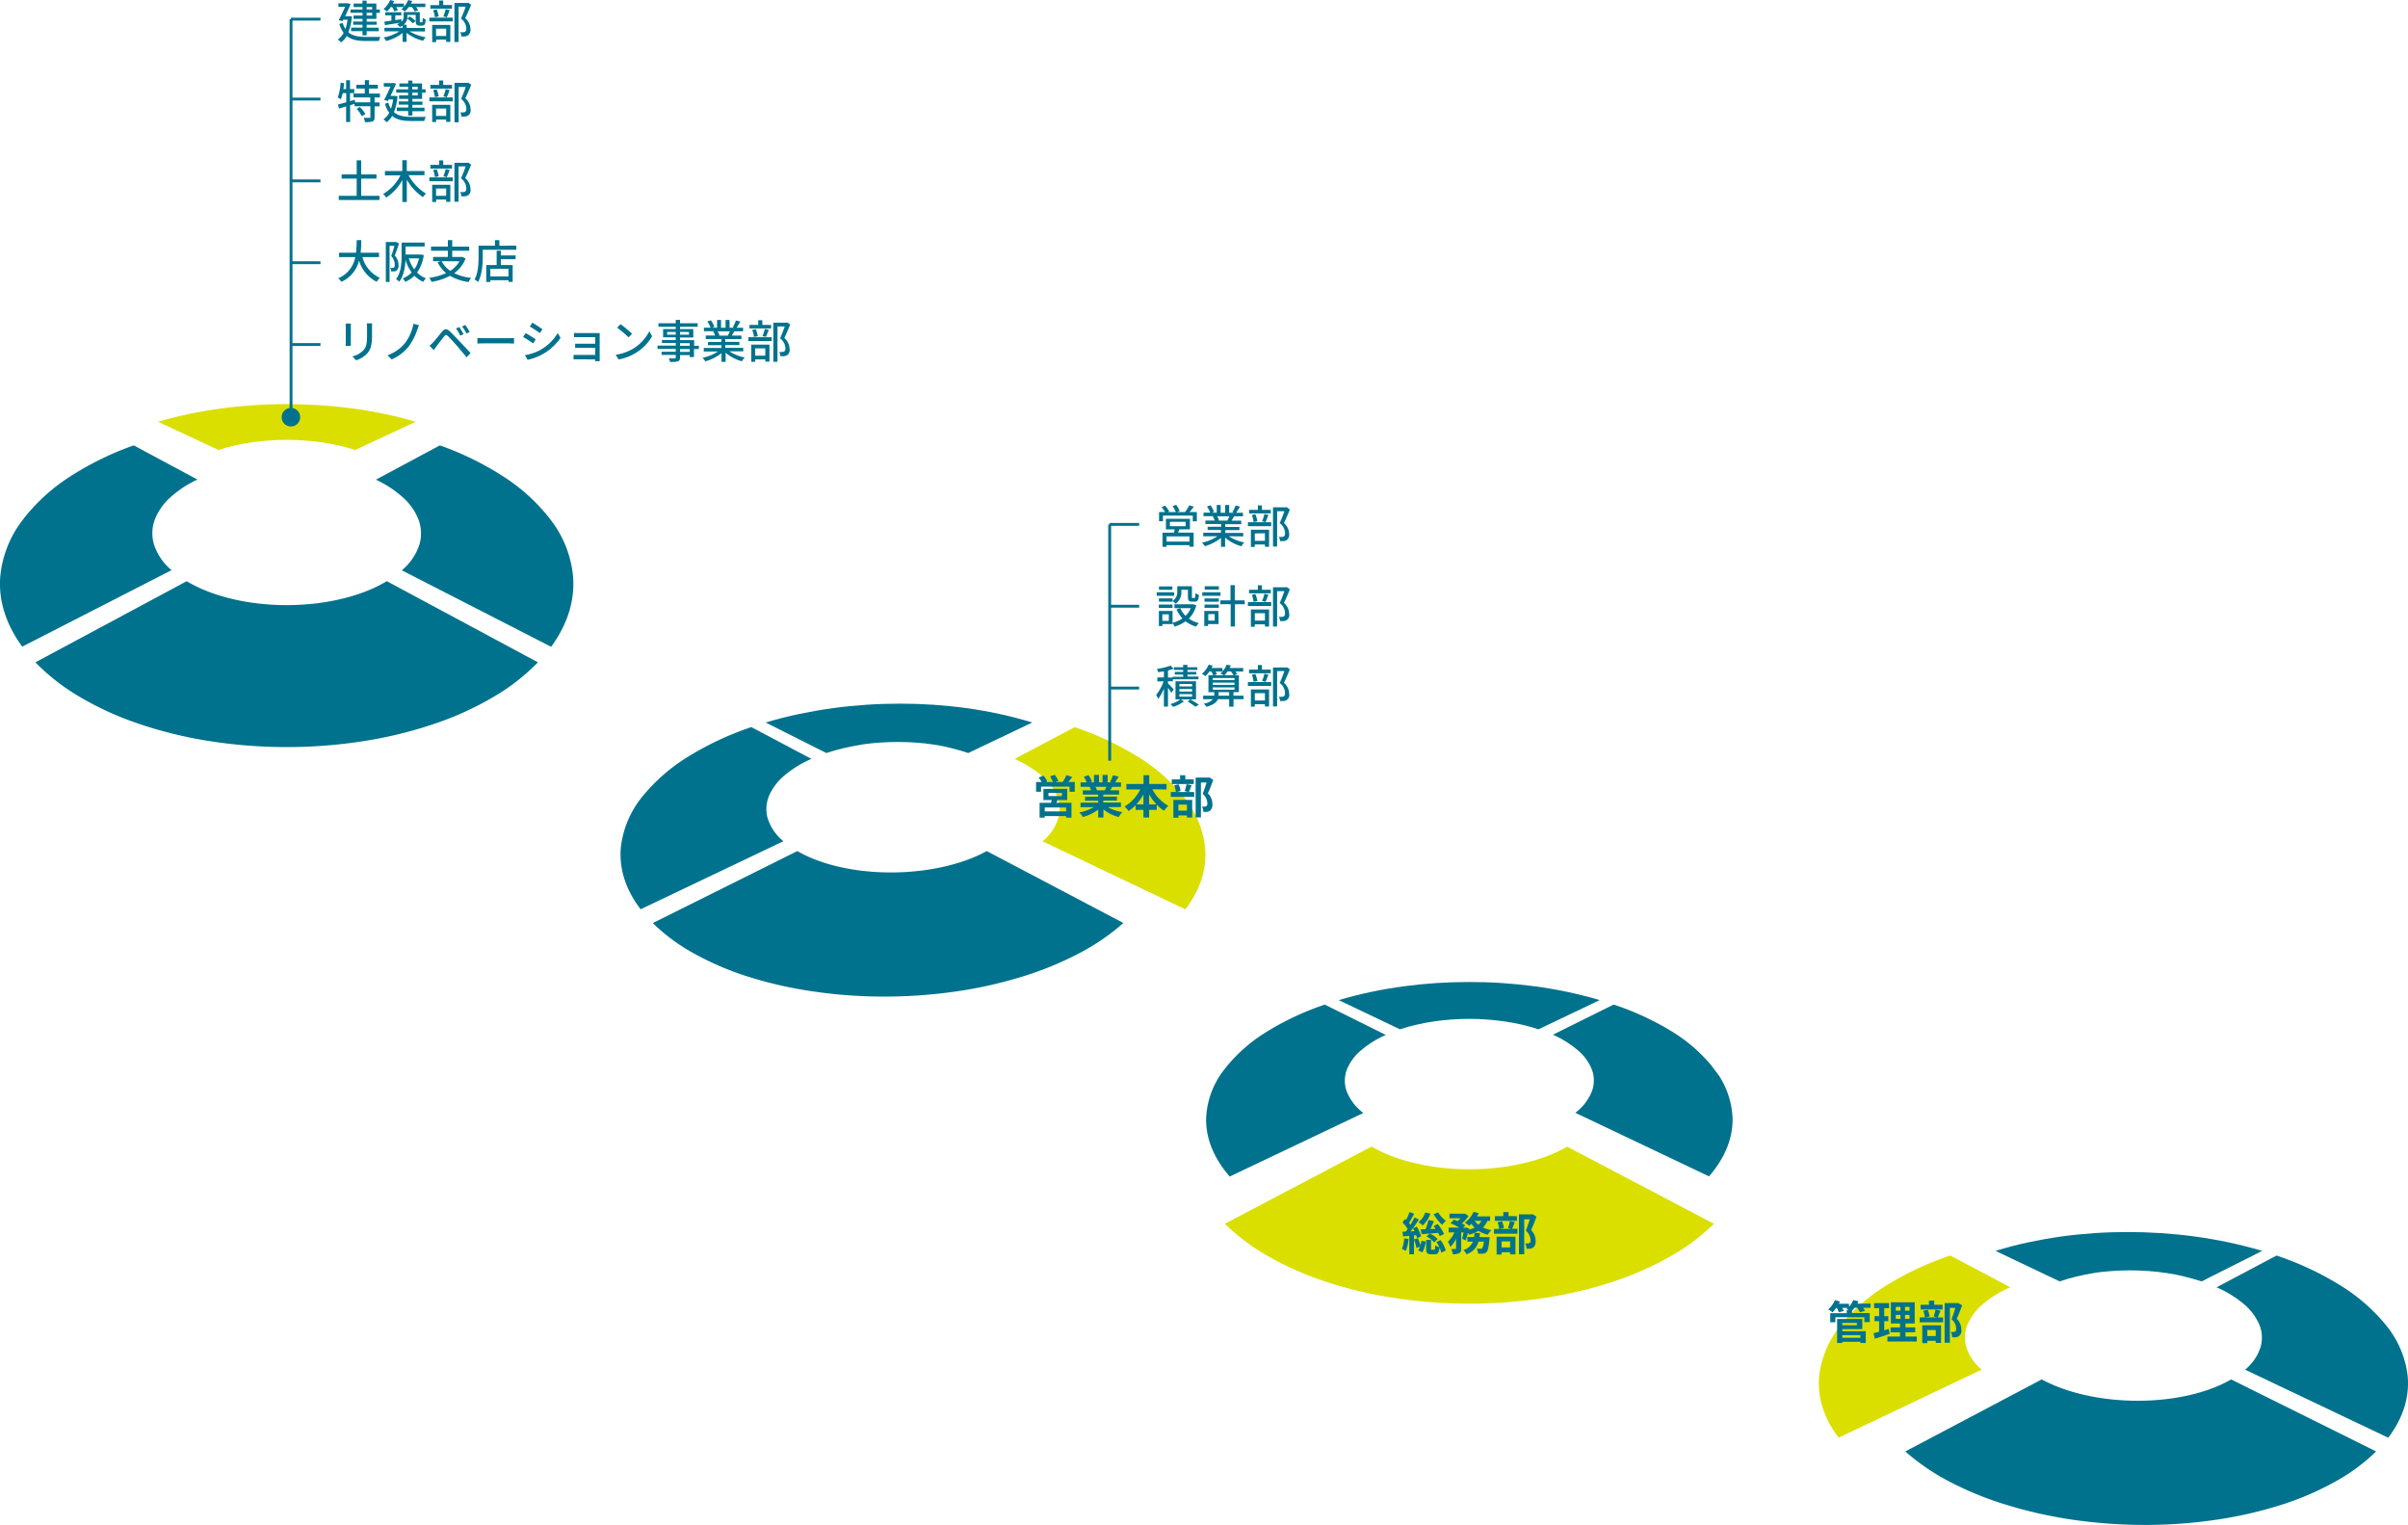 <svg xmlns="http://www.w3.org/2000/svg" xmlns:xlink="http://www.w3.org/1999/xlink" viewBox="0 0 681.98 431.82">
  <defs>
    <style>
      .cls-1, .cls-9 {
        fill: none;
      }

      .cls-2 {
        isolation: isolate;
      }

      .cls-3 {
        clip-path: url(#clip-path);
      }

      .cls-4 {
        fill: #00728d;
      }

      .cls-5 {
        fill: #dadf00;
      }

      .cls-6 {
        clip-path: url(#clip-path-2);
      }

      .cls-7 {
        clip-path: url(#clip-path-3);
      }

      .cls-8 {
        clip-path: url(#clip-path-4);
      }

      .cls-9 {
        stroke: #00728d;
        stroke-width: 0.81px;
      }
    </style>
    <clipPath id="clip-path" transform="translate(-41.98)">
      <polygon class="cls-1" points="178.23 282.2 245.12 199.25 355.97 199.25 422.86 282.2 178.23 282.2"/>
    </clipPath>
    <clipPath id="clip-path-2" transform="translate(-41.98)">
      <polygon class="cls-1" points="0 211.56 73.11 114.42 173.26 114.42 246.37 211.56 0 211.56"/>
    </clipPath>
    <clipPath id="clip-path-3" transform="translate(-41.98)">
      <polygon class="cls-1" points="338.81 369.15 407.36 278.06 508.86 278.06 577.41 369.15 338.81 369.15"/>
    </clipPath>
    <clipPath id="clip-path-4" transform="translate(-41.98)">
      <polygon class="cls-1" points="517.4 431.82 584.73 348.87 696.32 348.87 763.65 431.82 517.4 431.82"/>
    </clipPath>
  </defs>
  <g id="レイヤー_2" data-name="レイヤー 2">
    <g id="レイヤー_1-2" data-name="レイヤー 1">
      <g>
        <g>
          <g class="cls-2">
            <g class="cls-3">
              <g>
                <path class="cls-4" d="M296.85,199.25c-3.14,0-6.3.1-9.44.31s-6.34.52-9.49.95-6.37,1-9.53,1.65-6.42,1.49-9.58,2.43l17.2,8.64c1.59-.53,3.24-1,4.91-1.38s3.35-.71,5.05-1,3.42-.44,5.14-.57,3.44-.18,5.16-.18,3.44.06,5.15.18,3.4.32,5.07.57,3.33.57,4.95,1,3.22.85,4.76,1.38l18.13-8.64c-3.07-.94-6.19-1.75-9.33-2.43s-6.21-1.22-9.35-1.65-6.24-.74-9.38-.95-6.27-.31-9.42-.31" transform="translate(-41.98)"/>
                <path class="cls-4" d="M254.73,205.9a86.59,86.59,0,0,0-17.27,8,51.36,51.36,0,0,0-13.2,11.24,27.77,27.77,0,0,0-6.44,14.72c-.54,5.76,1.13,11.78,5.6,17.62l40.43-19.27a13.67,13.67,0,0,1-4.49-6.63,9.7,9.7,0,0,1,.52-6.45,15.82,15.82,0,0,1,4.42-5.67,31.09,31.09,0,0,1,7.48-4.57l-17-9" transform="translate(-41.98)"/>
                <path class="cls-4" d="M267.79,241l-40.93,20.38a53.15,53.15,0,0,0,11.23,8.37,83.12,83.12,0,0,0,15.33,6.67A115.68,115.68,0,0,0,272,280.7a137.41,137.41,0,0,0,20.43,1.5A142,142,0,0,0,313,280.71a124.28,124.28,0,0,0,19-4.32,93.23,93.23,0,0,0,16-6.66,61.84,61.84,0,0,0,12.13-8.37L321.45,241a41.21,41.21,0,0,1-5.77,2.57,56.33,56.33,0,0,1-6.63,1.91,66.66,66.66,0,0,1-7.24,1.17,69.57,69.57,0,0,1-7.51.4,68.47,68.47,0,0,1-7.48-.4,61.65,61.65,0,0,1-7.11-1.18,48.74,48.74,0,0,1-6.43-1.91,36.1,36.1,0,0,1-5.49-2.57" transform="translate(-41.98)"/>
                <path class="cls-5" d="M346.36,205.9l-17.05,9a31.36,31.36,0,0,1,7.49,4.57,15.9,15.9,0,0,1,4.41,5.67,9.7,9.7,0,0,1,.53,6.45,13.69,13.69,0,0,1-4.48,6.64l40.43,19.26c4.47-5.84,6.13-11.86,5.59-17.62a27.71,27.71,0,0,0-6.45-14.72,51.36,51.36,0,0,0-13.2-11.24,86.85,86.85,0,0,0-17.27-8" transform="translate(-41.98)"/>
              </g>
            </g>
          </g>
          <g>
            <path class="cls-4" d="M346.37,221.44v2.75h-1.48v-1.44h-8.07v1.44h-1.41v-2.75H337a11.56,11.56,0,0,0-.86-1.25l1.33-.58a8.39,8.39,0,0,1,1.15,1.65l-.41.18h2a10.6,10.6,0,0,0-.84-1.58l1.34-.46a8.44,8.44,0,0,1,1,1.71l-.9.33h2.12A9.57,9.57,0,0,0,344,219.5l1.66.51c-.38.49-.77,1-1.13,1.43Zm-4.87,5.1c-.1.29-.22.54-.33.79h4.27v4.19h-1.52v-.42h-6.06v.42h-1.45v-4.19h3.24c.06-.26.14-.53.19-.79h-2.35v-3.16h6.74v3.16Zm2.42,2.11h-6.06v1.12h6.06Zm-5-3.23h3.83v-.9h-3.83Z" transform="translate(-41.98)"/>
            <path class="cls-4" d="M355.74,228.56a11.57,11.57,0,0,0,4.09,1.4,7,7,0,0,0-1,1.4,11.12,11.12,0,0,1-4.34-2.18v2.32H353v-2.25a12.14,12.14,0,0,1-4.32,2.09,7.43,7.43,0,0,0-1-1.27,13.74,13.74,0,0,0,4.08-1.51H348v-1.27H353v-.57h-3.71v-1.11H353V225h-4.36v-1.2H351a5.62,5.62,0,0,0-.44-1l.16,0h-2.7v-1.25h1.73a11.94,11.94,0,0,0-.8-1.6l1.32-.45a9.61,9.61,0,0,1,1,1.82l-.63.23h1.17v-2.11h1.43v2.11h1v-2.11h1.44v2.11h1.15l-.46-.14a10.36,10.36,0,0,0,.81-1.88l1.61.39c-.36.6-.71,1.18-1,1.63h1.67v1.25H357c-.21.37-.41.72-.61,1h2.53V225h-4.48v.58h3.88v1.11h-3.88v.57h5v1.27Zm-3.51-5.76a6.74,6.74,0,0,1,.44,1l-.22,0h2.41c.16-.31.31-.68.45-1Z" transform="translate(-41.98)"/>
            <path class="cls-4" d="M368.36,223.5a11.32,11.32,0,0,0,4.51,4.68,6.44,6.44,0,0,0-1.19,1.4,10.68,10.68,0,0,1-2.1-1.73v1.47h-2.15v2.18h-1.61v-2.18H363.6V228a11.15,11.15,0,0,1-2,1.66,7.24,7.24,0,0,0-1.12-1.28,11.5,11.5,0,0,0,4.43-4.84H361V222h4.85v-2.49h1.61V222h4.9v1.55Zm-2.54,4.26v-2.82a14.9,14.9,0,0,1-2,2.82Zm3.67,0a14.86,14.86,0,0,1-2.06-2.84v2.84Z" transform="translate(-41.98)"/>
            <path class="cls-4" d="M379.46,222.36c-.27.71-.54,1.41-.76,1.91h1.5v1.39h-6.63v-1.39H375a8.2,8.2,0,0,0-.45-1.91l1.25-.26a6.83,6.83,0,0,1,.53,1.89l-1.22.28h3.38l-1-.27a13.29,13.29,0,0,0,.53-1.95Zm.6-.35h-6.22v-1.33h2.36v-1.15h1.48v1.15h2.38Zm-5.76,4.49h5.33v5h-1.49v-.59h-2.42v.64H374.3Zm1.42,1.33v1.71h2.42v-1.71Zm9.87-7c-.45,1.24-1,2.73-1.53,3.83a4.09,4.09,0,0,1,1.29,3,2.19,2.19,0,0,1-.7,1.92,2.07,2.07,0,0,1-.87.32,7,7,0,0,1-1,0,3.49,3.49,0,0,0-.37-1.5,6,6,0,0,0,.72,0,1.17,1.17,0,0,0,.48-.1c.23-.14.31-.44.31-.88a3.72,3.72,0,0,0-1.32-2.63c.38-.92.79-2.23,1.1-3.21H382.1v9.87h-1.5V220.18h3.64l.23-.05Z" transform="translate(-41.98)"/>
          </g>
        </g>
        <g class="cls-2">
          <g class="cls-6">
            <g>
              <path class="cls-5" d="M123.18,114.42c-3.05,0-6.1.1-9.13.3s-6.1.49-9.12.89-6.1.91-9.11,1.54-6.1,1.39-9.1,2.27l17.14,8c1.5-.49,3-.92,4.64-1.28s3.18-.65,4.81-.89,3.26-.41,4.91-.52,3.31-.18,5-.18,3.32.06,5,.18,3.29.29,4.91.52,3.23.53,4.8.89,3.14.79,4.64,1.28l17.14-8c-3-.88-6-1.64-9.1-2.27s-6.06-1.14-9.11-1.54-6.08-.7-9.13-.89-6.08-.3-9.12-.3" transform="translate(-41.98)"/>
              <path class="cls-4" d="M79.83,126.13a85.66,85.66,0,0,0-17.72,8.63A53,53,0,0,0,48.57,147a31.07,31.07,0,0,0-6.52,16.29c-.49,6.44,1.37,13.2,6.23,19.82l42.29-21.66a15.79,15.79,0,0,1-5-7.35,11.13,11.13,0,0,1,.3-7.1,16.52,16.52,0,0,1,4.41-6.21,30.65,30.65,0,0,1,7.62-5l-18.09-9.7" transform="translate(-41.98)"/>
              <path class="cls-4" d="M151.52,164.58a39.53,39.53,0,0,1-5.91,2.87,52.45,52.45,0,0,1-6.9,2.13,61.15,61.15,0,0,1-7.58,1.32,70.27,70.27,0,0,1-15.88,0,61,61,0,0,1-7.59-1.32,51.84,51.84,0,0,1-6.89-2.13,39.65,39.65,0,0,1-5.92-2.87L52,187.55a59.3,59.3,0,0,0,12.22,9.58,88.15,88.15,0,0,0,16.66,7.68,119.23,119.23,0,0,0,20.17,5,141.34,141.34,0,0,0,44.22,0,119,119,0,0,0,20.17-5,88.25,88.25,0,0,0,16.67-7.68,59.3,59.3,0,0,0,12.22-9.58l-42.83-23" transform="translate(-41.98)"/>
              <path class="cls-4" d="M166.53,126.13l-18.09,9.7a30.72,30.72,0,0,1,7.63,5,16.49,16.49,0,0,1,4.4,6.21,11.13,11.13,0,0,1,.31,7.1,15.84,15.84,0,0,1-5,7.35l42.29,21.66c4.85-6.62,6.71-13.38,6.22-19.82A31,31,0,0,0,197.79,147a53,53,0,0,0-13.54-12.26,85.66,85.66,0,0,0-17.72-8.63" transform="translate(-41.98)"/>
            </g>
          </g>
        </g>
        <g>
          <g class="cls-2">
            <g class="cls-7">
              <g>
                <path class="cls-4" d="M458.1,278.07c-3.08,0-6.17.09-9.24.29s-6.19.51-9.25.92-6.19.94-9.24,1.58-6.2,1.43-9.24,2.34l17.34,8.27q2.29-.77,4.73-1.32c1.59-.37,3.23-.67,4.89-.92s3.31-.42,5-.54,3.35-.18,5-.18,3.37.06,5,.18,3.34.3,5,.54,3.29.55,4.89.92,3.18.81,4.71,1.32l17.35-8.27c-3-.91-6.13-1.68-9.24-2.34s-6.15-1.17-9.25-1.58-6.15-.71-9.25-.92-6.16-.29-9.25-.29" transform="translate(-41.98)"/>
                <path class="cls-4" d="M417.21,284.46a78.81,78.81,0,0,0-16.36,7.63,44.75,44.75,0,0,0-12.08,10.68,24,24,0,0,0-5.2,13.91c-.1,5.4,1.94,11,6.68,16.48l37.86-18a14,14,0,0,1-4.77-6.25,8.91,8.91,0,0,1,.12-6.11,13.74,13.74,0,0,1,4-5.39,28.39,28.39,0,0,1,7-4.35l-17.23-8.57" transform="translate(-41.98)"/>
                <path class="cls-5" d="M430.42,324.68l-41.54,21.84a58.3,58.3,0,0,0,12,9.05,88.08,88.08,0,0,0,16.25,7.24,118.6,118.6,0,0,0,19.59,4.71,141.56,141.56,0,0,0,42.84,0,119.62,119.62,0,0,0,19.57-4.7,88.38,88.38,0,0,0,16.25-7.24,58.57,58.57,0,0,0,12-9.05l-41.55-21.84a39.69,39.69,0,0,1-5.79,2.73,52,52,0,0,1-6.74,2,64.69,64.69,0,0,1-7.41,1.26,71.81,71.81,0,0,1-15.51,0,66.37,66.37,0,0,1-7.4-1.26,51,51,0,0,1-6.74-2,39.84,39.84,0,0,1-5.8-2.74" transform="translate(-41.98)"/>
                <path class="cls-4" d="M499,284.46,481.78,293a28.39,28.39,0,0,1,7,4.35,13.88,13.88,0,0,1,4,5.39,8.91,8.91,0,0,1,.11,6.11,14.06,14.06,0,0,1-4.76,6.25l37.87,18c4.73-5.45,6.78-11.08,6.67-16.49a24,24,0,0,0-5.2-13.91,45,45,0,0,0-12.09-10.68A78.9,78.9,0,0,0,499,284.46" transform="translate(-41.98)"/>
              </g>
            </g>
          </g>
          <g>
            <path class="cls-4" d="M440.91,350.86a11.59,11.59,0,0,1-.77,3.33,9.51,9.51,0,0,0-1.11-.54,9.66,9.66,0,0,0,.64-3Zm1.53-1.07v5.38h-1.33v-5.24l-1.74.19-.21-1.34.92,0c.19-.24.38-.51.58-.8a12.18,12.18,0,0,0-1.48-1.82l.75-1,.3.27a17.21,17.21,0,0,0,.94-2.23l1.32.49c-.45.88-1,1.87-1.45,2.61a6,6,0,0,1,.4.52,20.73,20.73,0,0,0,1.16-2.08l1.24.58c-.71,1.08-1.57,2.36-2.38,3.38l1.13-.08c-.14-.29-.28-.56-.42-.82l1.08-.45a10.91,10.91,0,0,1,1.21,2.73l-1.15.53a5.8,5.8,0,0,0-.23-.82Zm1.13.85a19.62,19.62,0,0,1,.69,2,8.5,8.5,0,0,0,.28-1.29l1.23.21a8.26,8.26,0,0,1-.95,3.06l-1.2-.53a3.8,3.8,0,0,0,.51-1.05l-1,.33a15.14,15.14,0,0,0-.69-2.43Zm3.53-6.95a8.84,8.84,0,0,1-2.17,3.31,11.4,11.4,0,0,0-1.19-.93,6,6,0,0,0,1.91-2.74Zm2.63,6.33a7.12,7.12,0,0,0-.43-.91c-1.67.14-3.4.27-4.69.36l-.26-1.38,1.37,0a20.56,20.56,0,0,0,.82-2.65l1.54.36c-.31.74-.65,1.54-1,2.24l1.48-.07c-.18-.28-.37-.55-.55-.8l1.16-.57a13.62,13.62,0,0,1,1.78,2.82Zm.21,1.12a9.19,9.19,0,0,1,1.51,2.95l-1.28.63a6.39,6.39,0,0,0-.51-1.43c-.14,1.5-.51,1.88-1.36,1.88h-1c-1.18,0-1.41-.41-1.41-1.66v-2.4h1.39v2.39c0,.35,0,.38.26.38h.6c.23,0,.28-.14.31-1.24a3.37,3.37,0,0,0,1.18.53,9.8,9.8,0,0,0-.84-1.45Zm-3-1.84a7.28,7.28,0,0,1,2.2,1.58l-1,.94a6.61,6.61,0,0,0-2.16-1.7Zm2.33-6a8.86,8.86,0,0,0,2.22,2.42,5.62,5.62,0,0,0-1.06,1.12,13.66,13.66,0,0,1-2.42-3Z" transform="translate(-41.98)"/>
            <path class="cls-4" d="M463.26,345.7a6.72,6.72,0,0,1-1.29,1.89,10.45,10.45,0,0,0,2.37.76,5.8,5.8,0,0,0-1,1.3,9,9,0,0,1-2.63-1.11,10.07,10.07,0,0,1-2.63,1.08c-.08-.14-.21-.33-.36-.54a16.72,16.72,0,0,1-.64,2.16l-1-.48a15.91,15.91,0,0,0,.41-1.78h-.68v4.54c0,.7-.1,1.11-.56,1.34a3.72,3.72,0,0,1-1.82.28,4.63,4.63,0,0,0-.44-1.46h1.17c.15,0,.2,0,.2-.19v-2.77a7.63,7.63,0,0,1-1.61,2.39,8.67,8.67,0,0,0-.7-1.48,8.22,8.22,0,0,0,1.84-2.66h-1.62v-1.34h3a20,20,0,0,0-2.49-1.26l1-1c.31.12.68.26,1,.42a7.93,7.93,0,0,0,.82-.82h-3.1v-1.29h4.17l.23,0,1,.62a9.79,9.79,0,0,1-1.88,2.13,7.48,7.48,0,0,1,.94.57l-.63.66h.62l.2-.07.93.31-.05.3a8.64,8.64,0,0,0,1.58-.59,7.29,7.29,0,0,1-.92-1.08,7.53,7.53,0,0,1-.58.56,11.53,11.53,0,0,0-1.25-.87,7.67,7.67,0,0,0,2.46-3.07l1.44.39a9.67,9.67,0,0,1-.48.9H464v1.28Zm.6,4.62s0,.4-.05.58c-.21,2.24-.44,3.23-.81,3.64a1.42,1.42,0,0,1-.94.45,10.55,10.55,0,0,1-1.45,0,3.35,3.35,0,0,0-.41-1.42,11,11,0,0,0,1.11.06.51.51,0,0,0,.41-.14,3.91,3.91,0,0,0,.49-1.92h-1.5a5.14,5.14,0,0,1-3.39,3.59,4.41,4.41,0,0,0-.89-1.19,4.14,4.14,0,0,0,2.7-2.4h-1.57v-1.28h1.89c.06-.37.1-.75.13-1.15h1.53c0,.39-.07.78-.13,1.15Zm-4.23-4.62a5,5,0,0,0,1.07,1.1,4,4,0,0,0,.85-1.1Z" transform="translate(-41.98)"/>
            <path class="cls-4" d="M471,346.05c-.27.71-.54,1.41-.76,1.91h1.5v1.39H465.1V348h1.47a8.08,8.08,0,0,0-.45-1.91l1.25-.26a6.2,6.2,0,0,1,.53,1.89l-1.21.28h3.38l-1-.27a15.09,15.09,0,0,0,.53-1.95Zm.59-.35h-6.22v-1.33h2.37v-1.15h1.48v1.15h2.37Zm-5.75,4.49h5.33v5h-1.5v-.59h-2.41v.64h-1.42Zm1.42,1.33v1.71h2.41v-1.71Zm9.87-7c-.45,1.24-1,2.73-1.53,3.82a4.15,4.15,0,0,1,1.29,3,2.2,2.2,0,0,1-.7,1.93,2.32,2.32,0,0,1-.88.32,5.79,5.79,0,0,1-1,0,3.36,3.36,0,0,0-.38-1.49c.29,0,.53,0,.73,0a1.09,1.09,0,0,0,.47-.1c.24-.14.32-.44.32-.88a3.7,3.7,0,0,0-1.32-2.63c.37-.92.79-2.24,1.1-3.22h-1.57v9.88h-1.49V343.87h3.64l.23-.05Z" transform="translate(-41.98)"/>
          </g>
        </g>
        <g>
          <g class="cls-2">
            <g class="cls-8">
              <g>
                <path class="cls-4" d="M644.58,348.87c-3.14,0-6.29.1-9.41.31s-6.27.52-9.37.95-6.27,1-9.35,1.65-6.25,1.49-9.31,2.43l18.17,8.64q2.31-.8,4.76-1.38c1.61-.39,3.27-.71,4.95-1s3.36-.44,5.07-.56,3.42-.19,5.14-.19,3.45.06,5.17.19,3.44.31,5.13.56,3.4.57,5.06,1,3.32.85,4.92,1.38l17.15-8.64c-3.17-.94-6.38-1.75-9.6-2.43s-6.35-1.22-9.54-1.65-6.32-.74-9.49-.95-6.3-.31-9.45-.31" transform="translate(-41.98)"/>
                <path class="cls-5" d="M594.31,355.52a87.6,87.6,0,0,0-17.32,8,52,52,0,0,0-13.26,11.23,28,28,0,0,0-6.52,14.73c-.57,5.76,1.06,11.78,5.5,17.62l40.53-19.27a13.59,13.59,0,0,1-4.45-6.63,9.71,9.71,0,0,1,.56-6.45,16,16,0,0,1,4.45-5.67,31.19,31.19,0,0,1,7.52-4.57l-17-9" transform="translate(-41.98)"/>
                <path class="cls-4" d="M673.88,390.6a36,36,0,0,1-5.48,2.56,47.7,47.7,0,0,1-6.42,1.91,62.77,62.77,0,0,1-7.09,1.18,71.21,71.21,0,0,1-7.48.4,72.41,72.41,0,0,1-7.52-.4,67.06,67.06,0,0,1-7.24-1.18,52.9,52.9,0,0,1-6.64-1.91,41.33,41.33,0,0,1-5.78-2.56L581.59,411a62.48,62.48,0,0,0,12.17,8.37A93.69,93.69,0,0,0,609.84,426a124.4,124.4,0,0,0,19,4.31,142.08,142.08,0,0,0,20.59,1.5,138.43,138.43,0,0,0,20.42-1.5A115.06,115.06,0,0,0,688.44,426a82.52,82.52,0,0,0,15.3-6.67A53.12,53.12,0,0,0,714.93,411l-41-20.37" transform="translate(-41.98)"/>
                <path class="cls-4" d="M686.75,355.52l-17,9a31.31,31.31,0,0,1,7.51,4.57,16,16,0,0,1,4.45,5.67,9.71,9.71,0,0,1,.56,6.45,13.49,13.49,0,0,1-4.44,6.63l40.53,19.27c4.44-5.84,6.07-11.86,5.49-17.62a27.9,27.9,0,0,0-6.52-14.73,52,52,0,0,0-13.26-11.23,87.5,87.5,0,0,0-17.31-8" transform="translate(-41.98)"/>
              </g>
            </g>
          </g>
          <g>
            <path class="cls-4" d="M571.75,370.33h-2.13a7.42,7.42,0,0,1,.55.86l-1.42.4a8.22,8.22,0,0,0-.78-1.26h-.75a7.76,7.76,0,0,1-.71.78v.7h5v2.56H570V373h-8.22v1.41h-1.45v-2.56H565v-.9h.57a6.36,6.36,0,0,0-.65-.32l.33-.26h-1.51a6.58,6.58,0,0,1,.42.85l-1.38.39a5.92,5.92,0,0,0-.59-1.24H562a10.42,10.42,0,0,1-1,1.24,8,8,0,0,0-1.25-.83,6.92,6.92,0,0,0,1.89-2.62l1.44.39c-.09.2-.2.41-.3.62h2.87V370a6,6,0,0,0,1.22-1.87l1.46.35a6.53,6.53,0,0,1-.31.66h3.74Zm-8,6.63h6.64v3.33h-1.52v-.35h-5.12v.35h-1.47v-6.8h7.13v2.88h-5.66Zm0-2.36v.67h4.13v-.67Zm0,3.48v.73h5.12v-.73Z" transform="translate(-41.98)"/>
            <path class="cls-4" d="M577.16,377.7c-1.42.5-3,1-4.21,1.39l-.34-1.56,1.57-.43v-3h-1.3v-1.41h1.3v-2.27h-1.42V369H577v1.43h-1.38v2.27h1.16v1.41h-1.16v2.58l1.26-.4Zm7.67.78v1.4h-8.3v-1.4h3.56v-1.22h-2.67v-1.38h2.67v-1.11h-2.58v-6h6.74v6h-2.6v1.11h2.74v1.38h-2.74v1.22Zm-5.94-7.33h1.33v-1.08h-1.33Zm0,2.31h1.33v-1.11h-1.33Zm3.9-3.39h-1.28v1.08h1.28Zm0,2.28h-1.28v1.11h1.28Z" transform="translate(-41.98)"/>
            <path class="cls-4" d="M591.55,371.14c-.27.71-.54,1.41-.76,1.91h1.5v1.39h-6.63v-1.39h1.47a8.13,8.13,0,0,0-.46-1.91l1.26-.26a6.83,6.83,0,0,1,.53,1.89l-1.22.28h3.38l-1-.27a15.09,15.09,0,0,0,.53-1.95Zm.6-.35h-6.22v-1.33h2.36v-1.15h1.48v1.15h2.38Zm-5.76,4.49h5.33v5h-1.5v-.6h-2.41v.65h-1.42Zm1.42,1.33v1.71h2.41v-1.71Zm9.87-7c-.45,1.24-1,2.73-1.53,3.82a4.13,4.13,0,0,1,1.29,3,1.79,1.79,0,0,1-1.58,2.24,6.8,6.8,0,0,1-1,0,3.46,3.46,0,0,0-.37-1.5c.28,0,.53,0,.72,0a1.17,1.17,0,0,0,.48-.1c.23-.14.31-.44.31-.88a3.7,3.7,0,0,0-1.32-2.63c.38-.92.79-2.24,1.1-3.22h-1.56v9.88h-1.5V369h3.64l.23,0Z" transform="translate(-41.98)"/>
          </g>
        </g>
        <g>
          <path class="cls-4" d="M380.94,145v2.61h-1.15V146h-8.44v1.59h-1.11V145h1.7a8.3,8.3,0,0,0-1-1.39l1-.44a8.13,8.13,0,0,1,1.17,1.65l-.4.18h2.29a9.15,9.15,0,0,0-.92-1.69l1-.36a7.43,7.43,0,0,1,1,1.76l-.76.29h2.26a13.32,13.32,0,0,0,1.24-1.92l1.28.4c-.4.53-.83,1.07-1.22,1.52ZM376,149.89c-.13.33-.26.65-.38.93h4.42v4h-1.2v-.45h-6.47v.46h-1.15v-4h3.23c.09-.29.17-.63.24-.93h-2.5v-3H379v3Zm2.84,2h-6.47v1.48h6.47ZM373.31,149h4.46v-1.24h-4.46Z" transform="translate(-41.98)"/>
          <path class="cls-4" d="M390,151.84a11.88,11.88,0,0,0,4.37,1.76,5.53,5.53,0,0,0-.8,1.07,11.53,11.53,0,0,1-4.62-2.43v2.6h-1.17v-2.51a12.74,12.74,0,0,1-4.58,2.33,5.93,5.93,0,0,0-.79-1,12.57,12.57,0,0,0,4.35-1.8h-4v-1h5v-.79H384v-.9h3.81v-.78h-4.44v-1H386a5.92,5.92,0,0,0-.54-1.18l.31-.05h-2.93v-1h1.91a9.64,9.64,0,0,0-.94-1.74l1-.35a9,9,0,0,1,1,1.85l-.66.24h1.42V143h1.12v2.2h1.28V143h1.14v2.2h1.39l-.49-.15a11.1,11.1,0,0,0,.9-1.91l1.24.31a18.68,18.68,0,0,1-1.07,1.75H394v1h-2.49c-.25.44-.51.87-.73,1.23h2.74v1H389v.78h4v.9h-4v.79h5.09v1Zm-3.32-5.65a6,6,0,0,1,.56,1.15l-.38.08h2.72a11.68,11.68,0,0,0,.57-1.23Z" transform="translate(-41.98)"/>
          <path class="cls-4" d="M395.43,147.87H402V149h-6.61Zm6.44-2.49h-6.13v-1h2.48v-1.28h1.16v1.28h2.49ZM396.25,150h5.15v4.83h-1.18v-.65h-2.86v.7h-1.11Zm.77-2.17a8.6,8.6,0,0,0-.5-2l1-.22a8.33,8.33,0,0,1,.57,2Zm.34,3.23v2.08h2.86V151Zm2.07-3.45a14.11,14.11,0,0,0,.65-2.06l1.13.25c-.28.73-.56,1.53-.82,2.06Zm7.86-3.33c-.5,1.23-1.12,2.71-1.67,3.84a4.16,4.16,0,0,1,1.47,3,2,2,0,0,1-.66,1.79,2.3,2.3,0,0,1-.87.31c-.29,0-.69,0-1.05,0a2.92,2.92,0,0,0-.33-1.19,7.08,7.08,0,0,0,.88,0,1,1,0,0,0,.52-.14c.26-.16.35-.49.35-1a3.77,3.77,0,0,0-1.53-2.76c.47-1,1-2.36,1.33-3.37h-2.05v10h-1.17v-11.1h3.7l.19-.05Z" transform="translate(-41.98)"/>
        </g>
        <g>
          <path class="cls-4" d="M373.71,196.16a14.88,14.88,0,0,0-.94-1.4v5.32h-1.16V195a13.56,13.56,0,0,1-1.61,2.92,5.7,5.7,0,0,0-.59-1.12,13.31,13.31,0,0,0,2.11-3.85h-1.77v-1.13h1.86v-1.73c-.56.11-1.11.18-1.63.25a3.77,3.77,0,0,0-.35-.93,18.29,18.29,0,0,0,3.9-.94l.82.91a12.41,12.41,0,0,1-1.58.48v2h1.3v-.22h3V191h-2.37v-.74h2.37v-.56h-2.63v-.77h2.63v-.66h1.2v.66h2.81v.77H378.3v.56h2.5V191h-2.5v.57h3.1v.79h-7.25v.56h-1.38v.63c.42.37,1.4,1.39,1.64,1.67Zm7,1.88h-4.3l.89.57a10.55,10.55,0,0,1-3.07,1.55,7,7,0,0,0-.76-.78,8.69,8.69,0,0,0,2.8-1.34h-1.37v-5.13h5.81Zm-1.12-4.36H376v.7h3.61Zm0,1.43H376v.71h3.61Zm0,1.45H376v.71h3.61Zm-.49,1.48c.85.49,1.84,1.1,2.43,1.5l-1,.58c-.51-.39-1.41-1-2.2-1.5Z" transform="translate(-41.98)"/>
          <path class="cls-4" d="M394.18,198h-2.84v2.11H390.1V198h-3.2c-.33.81-1.21,1.59-3.24,2.14a4.49,4.49,0,0,0-.76-.89,4.53,4.53,0,0,0,2.61-1.25h-2.79v-1h3.16v-1h-1.65V191.2h1.35a6.54,6.54,0,0,0-.56-1.07h-.51a8.55,8.55,0,0,1-1.13,1.33,6.92,6.92,0,0,0-1-.67,7,7,0,0,0,1.93-2.6l1.12.3c-.11.23-.22.44-.34.67h3.12v.94a5.75,5.75,0,0,0,1.18-1.91l1.16.26a7.65,7.65,0,0,1-.32.71h3.84v1h-2.19c.2.26.4.52.52.71l-.79.36h1.24V196h-1.54v1h2.84Zm-8.74-5.41h6.17V192h-6.17Zm0,1.34h6.17v-.63h-6.17Zm0,1.37h6.17v-.65h-6.17Zm.8-5.15a6.36,6.36,0,0,1,.43.77l-.81.3h2.68a6.1,6.1,0,0,0-.93-.5,3.28,3.28,0,0,0,.61-.57ZM390.1,197v-1h-3v1Zm-.44-6.88a6.44,6.44,0,0,1-.9,1.07h2.58a7.81,7.81,0,0,0-.77-1.07Z" transform="translate(-41.98)"/>
          <path class="cls-4" d="M395.43,193.14H402v1.09h-6.61Zm6.44-2.49h-6.13V189.6h2.48v-1.28h1.16v1.28h2.49Zm-5.62,4.58h5.15v4.83h-1.18v-.65h-2.86v.7h-1.11Zm.77-2.17a8.6,8.6,0,0,0-.5-2l1-.22a8.4,8.4,0,0,1,.57,2Zm.34,3.23v2.07h2.86v-2.07Zm2.07-3.45a14.11,14.11,0,0,0,.65-2.06l1.13.25c-.28.73-.56,1.53-.82,2.05Zm7.86-3.33c-.5,1.23-1.12,2.71-1.67,3.83a4.18,4.18,0,0,1,1.47,3.06,1.69,1.69,0,0,1-1.53,2.09,8.75,8.75,0,0,1-1.05,0,2.92,2.92,0,0,0-.33-1.19,7.08,7.08,0,0,0,.88,0,1.14,1.14,0,0,0,.52-.14c.26-.16.35-.49.35-1a3.77,3.77,0,0,0-1.53-2.76c.47-1,1-2.36,1.33-3.37h-2.05v10h-1.17V189h3.7l.19-.06Z" transform="translate(-41.98)"/>
        </g>
        <g>
          <path class="cls-4" d="M374.51,168.71h-4.93v-1h4.93Zm-.46,8h-2.86v.55h-1V173h3.89Zm0-6.52a2.94,2.94,0,0,0,1.35-2.69V166h4.15v3c0,.29,0,.34.2.34h.51c.19,0,.24-.16.27-1.35a2.81,2.81,0,0,0,1,.44c-.08,1.53-.38,1.93-1.12,1.93h-.83c-.89,0-1.16-.3-1.16-1.35v-2h-1.86v.48a3.89,3.89,0,0,1-1.63,3.47,4,4,0,0,0-.86-.76v.17h-3.87v-.93h3.87Zm-3.87,1h3.87v.94h-3.87ZM374,167h-3.78v-.94H374Zm-2.83,6.95v1.85H373v-1.85Zm9.62-2.55a8.36,8.36,0,0,1-2.09,3.77,8.45,8.45,0,0,0,2.82,1.27,4.94,4.94,0,0,0-.77,1,8.81,8.81,0,0,1-3-1.51,9.78,9.78,0,0,1-3.11,1.51,4.16,4.16,0,0,0-.64-1.06,8.88,8.88,0,0,0,2.86-1.26,9.13,9.13,0,0,1-1.67-2.56l1.07-.34a6.82,6.82,0,0,0,1.48,2.16,6.3,6.3,0,0,0,1.48-2.17h-4.62v-1.1h5.16l.21,0Z" transform="translate(-41.98)"/>
          <path class="cls-4" d="M387.64,168.71h-5.15v-1h5.15Zm-.53,8h-3v.55h-1.06V173h4Zm-4-7.25h4.06v.93h-4.06Zm0,1.72h4.06v.94h-4.06Zm4.07-4.24h-4v-.94h4Zm-3,6.95v1.85H386v-1.85Zm10.35-2.79h-2.79v6.31h-1.21v-6.31H387.6V170h2.88v-4.3h1.21V170h2.79Z" transform="translate(-41.98)"/>
          <path class="cls-4" d="M395.43,170.5H402v1.1h-6.61Zm6.44-2.49h-6.13v-1h2.48v-1.28h1.16V167h2.49Zm-5.62,4.58h5.15v4.83h-1.18v-.64h-2.86v.69h-1.11Zm.77-2.17a8.73,8.73,0,0,0-.5-2l1-.21a8.14,8.14,0,0,1,.57,2Zm.34,3.23v2.08h2.86v-2.08Zm2.07-3.44a14.24,14.24,0,0,0,.65-2.07l1.13.26c-.28.72-.56,1.52-.82,2Zm7.86-3.33c-.5,1.22-1.12,2.71-1.67,3.83a4.16,4.16,0,0,1,1.47,3.06,1.69,1.69,0,0,1-1.53,2.09,8.75,8.75,0,0,1-1.05,0,2.88,2.88,0,0,0-.33-1.19,6.83,6.83,0,0,0,.88,0,1,1,0,0,0,.52-.14c.26-.15.35-.49.35-1a3.8,3.8,0,0,0-1.53-2.77c.47-1,1-2.36,1.33-3.36h-2.05v10h-1.17v-11.1h3.7l.19-.05Z" transform="translate(-41.98)"/>
        </g>
        <g>
          <path class="cls-4" d="M148.07,27.59V29h1.4v1.11h-1.4v3.07c0,.65-.15,1-.58,1.2a6.9,6.9,0,0,1-2.13.2,4.91,4.91,0,0,0-.38-1.2c.72,0,1.42,0,1.63,0s.27,0,.27-.23V30.08h-4.49V29.4l-1.24.39v4.76H140V30.13l-2,.61-.31-1.15c.64-.15,1.46-.37,2.35-.63V26.37h-1a10.28,10.28,0,0,1-.53,1.76,9.8,9.8,0,0,0-.86-.54,15.08,15.08,0,0,0,.8-4.21l1,.18c-.06.56-.13,1.13-.23,1.67H140V22.71h1.11v2.52h1.2v1.14h-1.2v2.28l1.35-.4.11.72h4.27V27.59h-4.74V26.48h3.18V25.07H142.9V24h2.42V22.7h1.18V24H149v1.08h-2.5v1.41h3.08v1.11Zm-4.2,2.7a9.39,9.39,0,0,1,1.59,2l-1,.63A9.42,9.42,0,0,0,143,30.84Z" transform="translate(-41.98)"/>
          <path class="cls-4" d="M154.55,27.24a15.38,15.38,0,0,1-1,4.52c1.24,1.08,2.93,1.32,4.94,1.33.64,0,3.33,0,4.11,0a4.34,4.34,0,0,0-.47,1.17h-3.66c-2.26,0-4.07-.29-5.42-1.44a5.67,5.67,0,0,1-1.57,1.8,4.81,4.81,0,0,0-.91-.83,5.26,5.26,0,0,0,1.65-1.86A8.2,8.2,0,0,1,151,29.4l.94-.34a6.77,6.77,0,0,0,.77,1.73,12.9,12.9,0,0,0,.61-2.63h-1.24l-.22.45-1.08-.3c.6-1.16,1.3-2.65,1.8-3.78h-1.91v-1h2.47l.18-.06.83.22c-.4,1-1,2.26-1.55,3.46h1l.2,0Zm3-1H154.2v-.94h3.39v-.74h-2.5v-.94h2.5v-.82h1.18v.82h2.75v1.68h1v.94h-1V28h-2.75v.77h2.86v.91h-2.86v.82h3.43v1h-3.43v1.21h-1.18V31.45h-3.22v-1h3.22v-.82h-2.66v-.91h2.66V28H155V27h2.58Zm1.18-.94h1.57v-.74h-1.57Zm1.57.94h-1.57V27h1.57Z" transform="translate(-41.98)"/>
          <path class="cls-4" d="M163.58,27.59h6.61v1.1h-6.61ZM170,25.1h-6.13V24.05h2.48V22.78h1.16v1.27H170Zm-5.63,4.58h5.15v4.83h-1.17v-.65H165.5v.7h-1.11Zm.78-2.17a8.6,8.6,0,0,0-.5-2l1-.22a8.33,8.33,0,0,1,.57,2Zm.33,3.23v2.08h2.87V30.74Zm2.08-3.45a15,15,0,0,0,.65-2.06l1.13.26c-.28.72-.56,1.52-.82,2.05ZM175.44,24c-.5,1.23-1.12,2.71-1.68,3.84a4.14,4.14,0,0,1,1.48,3.06A1.69,1.69,0,0,1,173.71,33c-.29,0-.69,0-1.06,0a2.71,2.71,0,0,0-.32-1.18c.34,0,.65,0,.88,0a1.06,1.06,0,0,0,.52-.14c.25-.16.34-.49.34-1A3.77,3.77,0,0,0,172.55,28c.47-1,1-2.36,1.33-3.37h-2v10h-1.18V23.46h3.71l.19-.05Z" transform="translate(-41.98)"/>
        </g>
        <g>
          <path class="cls-4" d="M149.45,55.45v1.18H137.92V55.45H143V50.58h-4.26V49.4H143v-4h1.27v4h4.33v1.18h-4.33v4.87Z" transform="translate(-41.98)"/>
          <path class="cls-4" d="M157.7,49.62a13.78,13.78,0,0,0,4.94,5.21,4.67,4.67,0,0,0-.89,1,15.13,15.13,0,0,1-4.55-4.94V57.2h-1.27V51a14,14,0,0,1-4.56,4.94,6,6,0,0,0-.89-1,13,13,0,0,0,4.92-5.27H151V48.43h4.92V45.36h1.27v3.07h5v1.19Z" transform="translate(-41.98)"/>
          <path class="cls-4" d="M163.58,50.23h6.61v1.09h-6.61ZM170,47.74h-6.13V46.69h2.48V45.41h1.16v1.28H170Zm-5.63,4.58h5.15v4.83h-1.17V56.5H165.5v.7h-1.11Zm.78-2.17a8.6,8.6,0,0,0-.5-2l1-.22a8.14,8.14,0,0,1,.57,2Zm.33,3.22v2.08h2.87V53.37Zm2.08-3.44a15.91,15.91,0,0,0,.65-2.06l1.13.25c-.28.73-.56,1.52-.82,2.05Zm7.86-3.33c-.5,1.23-1.12,2.71-1.68,3.83a4.16,4.16,0,0,1,1.48,3.06,1.69,1.69,0,0,1-1.53,2.09,8.85,8.85,0,0,1-1.06,0,2.75,2.75,0,0,0-.32-1.19,7.08,7.08,0,0,0,.88,0,1.17,1.17,0,0,0,.52-.14c.25-.16.34-.5.34-1a3.75,3.75,0,0,0-1.52-2.76c.47-1,1-2.37,1.33-3.37h-2v10h-1.18V46.1h3.71l.19-.06Z" transform="translate(-41.98)"/>
        </g>
        <g>
          <path class="cls-4" d="M141.34,92.62v4.32c0,.34,0,.79,0,1h-1.48c0-.22.05-.68.05-1V92.62a8.13,8.13,0,0,0-.05-1h1.48C141.37,91.93,141.34,92.26,141.34,92.62Zm6,.12V95c0,3-.46,4.06-1.42,5.14a7.05,7.05,0,0,1-3.08,1.88l-1.07-1.12a6,6,0,0,0,3.09-1.68c.91-1,1.07-2,1.07-4.29V92.74a9.72,9.72,0,0,0-.07-1.18h1.53C147.36,91.89,147.33,92.28,147.33,92.74Z" transform="translate(-41.98)"/>
          <path class="cls-4" d="M160.17,93.35a17.2,17.2,0,0,1-2.4,4.71,12.61,12.61,0,0,1-4.88,3.72l-1.14-1.19a11.32,11.32,0,0,0,4.9-3.39,13.37,13.37,0,0,0,2.43-5.52l1.57.41C160.47,92.49,160.3,93,160.17,93.35Z" transform="translate(-41.98)"/>
          <path class="cls-4" d="M164.59,97c.6-.61,1.68-2,2.51-3s1.41-1,2.34-.11,1.87,1.88,2.63,2.69,2.19,2.33,3.18,3.4l-1.12,1.19c-.91-1.08-2-2.41-2.82-3.34s-1.92-2.13-2.44-2.63-.72-.42-1.12.09c-.57.69-1.57,2-2.14,2.76l-.78,1.08-1.22-1.25C164,97.62,164.23,97.38,164.59,97Zm8.67-2.36-.93.41A13.92,13.92,0,0,0,171.14,93l.91-.39C172.38,93.11,173,94.06,173.26,94.66ZM175,94l-.92.44a11.62,11.62,0,0,0-1.23-2l.9-.42A17.81,17.81,0,0,1,175,94Z" transform="translate(-41.98)"/>
          <path class="cls-4" d="M179.11,95.77h7c.62,0,1.12-.06,1.45-.08v1.6c-.29,0-.88-.06-1.45-.06h-7c-.71,0-1.49,0-1.92.06v-1.6C177.61,95.71,178.41,95.77,179.11,95.77Z" transform="translate(-41.98)"/>
          <path class="cls-4" d="M193.69,96.09,193,97.24c-.69-.49-2.06-1.37-2.88-1.81l.73-1.11A33.28,33.28,0,0,1,193.69,96.09Zm1.31,3a13.24,13.24,0,0,0,4.94-4.79l.79,1.37a15,15,0,0,1-9.33,6.22l-.76-1.33A14,14,0,0,0,195,99.12Zm.63-5.88-.76,1.11c-.66-.48-2-1.4-2.84-1.85l.73-1.11C193.56,91.84,195,92.8,195.63,93.24Z" transform="translate(-41.98)"/>
          <path class="cls-4" d="M206,94.32h5.82c0,.15,0,.49,0,.75v6.44c0,.2,0,.56,0,.77h-1.29c0-.12,0-.31,0-.52H205.5c-.38,0-.86,0-1.08,0v-1.27c.22,0,.63,0,1.08,0h5.06v-2h-4.41c-.47,0-1,0-1.28,0V97.33c.3,0,.81,0,1.27,0h4.42V95.48H206c-.4,0-1.18,0-1.45,0V94.27C204.86,94.31,205.61,94.32,206,94.32Z" transform="translate(-41.98)"/>
          <path class="cls-4" d="M221.41,98.66a12.3,12.3,0,0,0,4.47-4.87l.79,1.41a13.22,13.22,0,0,1-4.53,4.67,14.16,14.16,0,0,1-4.94,1.92l-.87-1.33A13.41,13.41,0,0,0,221.41,98.66ZM221,94.53l-1,1a27.39,27.39,0,0,0-3.23-2.73l.94-1A27.4,27.4,0,0,1,221,94.53Z" transform="translate(-41.98)"/>
          <path class="cls-4" d="M239.88,98.85h-1.35v2.26h-1.21v-.56h-2.75v.68c0,.65-.17.92-.61,1.09a7.35,7.35,0,0,1-2.19.17,3.53,3.53,0,0,0-.41-1c.71,0,1.48,0,1.69,0s.31-.08.31-.3v-.69h-4v-.9h4v-.8H228.2v-.94h5.16v-.74h-3.91v-.85h3.91v-.76h-3.58V93.18h3.58v-.65h-4.89v-1h4.89v-.94h1.21v.94h5v1h-5v.65h3.76v2.38h-3.76v.76h4v1.59h1.35Zm-6.52-4.09V94h-2.43v.78Zm1.21-.78v.78h2.54V94Zm0,3.93h2.75v-.74h-2.75Zm2.75.94h-2.75v.8h2.75Z" transform="translate(-41.98)"/>
          <path class="cls-4" d="M248.54,99.47a11.88,11.88,0,0,0,4.37,1.76,5,5,0,0,0-.8,1.07,11.58,11.58,0,0,1-4.62-2.43v2.59h-1.17V100a12.84,12.84,0,0,1-4.59,2.32,5.41,5.41,0,0,0-.78-1,12.55,12.55,0,0,0,4.35-1.79h-4v-1h5v-.78h-3.81v-.91h3.81V96h-4.44V95h2.64a5.84,5.84,0,0,0-.54-1.17l.31-.05h-2.93v-1h1.91a9.64,9.64,0,0,0-.94-1.74l1-.35a8.73,8.73,0,0,1,1,1.85l-.66.24h1.42V90.6h1.12v2.21h1.28V90.6h1.13v2.21h1.4l-.49-.15a11.2,11.2,0,0,0,.9-1.92l1.24.31a18.93,18.93,0,0,1-1.07,1.76h1.86v1h-2.49c-.25.44-.51.86-.73,1.22h2.74v1h-4.57v.77h4v.91h-4v.78h5.09v1Zm-3.32-5.65a5.39,5.39,0,0,1,.55,1.15l-.37.07h2.72a11.5,11.5,0,0,0,.57-1.22Z" transform="translate(-41.98)"/>
          <path class="cls-4" d="M253.93,95.5h6.61v1.09h-6.61Zm6.44-2.5h-6.13V92h2.48V90.68h1.16V92h2.49Zm-5.62,4.59h5.15v4.82h-1.18v-.64h-2.86v.69h-1.11Zm.77-2.17a8.48,8.48,0,0,0-.5-2l1-.22a8.14,8.14,0,0,1,.57,2Zm.34,3.22v2.08h2.86V98.64Zm2.07-3.44a14.24,14.24,0,0,0,.65-2.07l1.13.26c-.28.72-.56,1.52-.82,2Zm7.86-3.33c-.5,1.23-1.12,2.71-1.67,3.83a4.18,4.18,0,0,1,1.47,3.06,1.69,1.69,0,0,1-1.53,2.09,8.75,8.75,0,0,1-1.05,0,2.88,2.88,0,0,0-.33-1.19,6.83,6.83,0,0,0,.88,0,1.06,1.06,0,0,0,.52-.14c.26-.15.35-.49.35-.95a3.77,3.77,0,0,0-1.53-2.76c.47-1,1-2.37,1.33-3.37h-2.05v10H261V91.37h3.71l.19-.06Z" transform="translate(-41.98)"/>
        </g>
        <g>
          <path class="cls-4" d="M144.62,72.8a9.11,9.11,0,0,0,4.94,5.88,5.17,5.17,0,0,0-.89,1.12,9.88,9.88,0,0,1-5-6,8.92,8.92,0,0,1-5,6,4.1,4.1,0,0,0-.92-1,8,8,0,0,0,4.84-6h-4.58V71.56h4.8A32.94,32.94,0,0,0,143,68h1.3a33.1,33.1,0,0,1-.18,3.56h5.2V72.8Z" transform="translate(-41.98)"/>
          <path class="cls-4" d="M155,68.94c-.36,1.08-.81,2.42-1.22,3.43a3.89,3.89,0,0,1,1.07,2.68,1.78,1.78,0,0,1-.53,1.54,1.73,1.73,0,0,1-.7.26,7.83,7.83,0,0,1-.85,0,2.31,2.31,0,0,0-.28-1,3,3,0,0,0,.66,0,.77.77,0,0,0,.4-.11c.18-.13.23-.44.23-.82a3.55,3.55,0,0,0-1-2.41c.33-.87.66-2,.91-2.89h-1.38V79.83h-1.06V68.52H154l.18,0Zm7,3.3a11,11,0,0,1-1.91,4.94,7.21,7.21,0,0,0,2.53,1.63,4.5,4.5,0,0,0-.77,1,8,8,0,0,1-2.52-1.73,8.21,8.21,0,0,1-2.58,1.74,4.4,4.4,0,0,0-.7-1,6.82,6.82,0,0,0,2.52-1.67,11.59,11.59,0,0,1-1.74-3.56c-.09,2-.48,4.51-1.78,6.18a4.31,4.31,0,0,0-.91-.72c1.46-1.92,1.58-4.66,1.58-6.67v-3.7h6.52V69.8h-5.39v2.27H161l.22,0Zm-4.23.92a10.11,10.11,0,0,0,1.54,3.12,9.36,9.36,0,0,0,1.35-3.12Z" transform="translate(-41.98)"/>
          <path class="cls-4" d="M173.83,73.22a9,9,0,0,1-3.2,4.13,14.67,14.67,0,0,0,4.8,1.35,5.52,5.52,0,0,0-.76,1.16,13.9,13.9,0,0,1-5.23-1.76,17.45,17.45,0,0,1-5.24,1.72,4.36,4.36,0,0,0-.67-1.15,17.22,17.22,0,0,0,4.81-1.34,9.55,9.55,0,0,1-2.44-3.06l.9-.31h-2.16V72.77h4.18V71h-4.77V69.81h4.77V68h1.24v1.83h4.81V71h-4.81v1.77h2.72l.21,0Zm-6.78.74a7.55,7.55,0,0,0,2.46,2.73A7.7,7.7,0,0,0,172.1,74Z" transform="translate(-41.98)"/>
          <path class="cls-4" d="M188.21,69.56v1.16H178.7v2.12c0,2-.2,5-1.32,7a5.89,5.89,0,0,0-1-.69c1-1.83,1.14-4.45,1.14-6.29V69.56h4.64V68h1.25v1.58Zm-4.36,2.77H188V73.4h-4.18v1.65h3.36v4.77H186v-.47h-5.14v.48h-1.17V75.05h2.95V71h1.22ZM186,76.11h-5.14v2.17H186Z" transform="translate(-41.98)"/>
        </g>
        <line class="cls-9" x1="82.43" y1="5.42" x2="82.43" y2="118.14"/>
        <path class="cls-4" d="M121.75,118.14a2.62,2.62,0,1,1,2.62,2.61A2.62,2.62,0,0,1,121.75,118.14Z" transform="translate(-41.98)"/>
        <line class="cls-9" x1="82.39" y1="28.05" x2="90.76" y2="28.05"/>
        <line class="cls-9" x1="82.39" y1="51.22" x2="90.76" y2="51.22"/>
        <g>
          <g>
            <path class="cls-4" d="M141.64,4.61a15.14,15.14,0,0,1-1,4.52c1.24,1.08,2.93,1.31,5,1.32.63,0,3.33,0,4.1,0a4,4,0,0,0-.46,1.16h-3.67c-2.26,0-4.07-.28-5.42-1.43A5.73,5.73,0,0,1,138.57,12a5.14,5.14,0,0,0-.92-.82,5.35,5.35,0,0,0,1.65-1.86,8.51,8.51,0,0,1-1.21-2.51l.94-.33a6.94,6.94,0,0,0,.78,1.73,12.92,12.92,0,0,0,.6-2.63h-1.24L139,6l-1.08-.3c.61-1.16,1.3-2.66,1.81-3.78h-1.91v-1h2.46l.18,0,.83.22c-.4,1-1,2.26-1.55,3.46h1.05l.19,0Zm3-1h-3.39V2.69h3.39V2h-2.5V1h2.5V.18h1.18V1h2.75V2.69h1v.94h-1V5.34h-2.75v.78h2.86V7h-2.86v.83h3.43v1h-3.43V10h-1.18V8.82h-3.22v-1h3.22V7H142v-.9h2.65V5.34H142.1V4.4h2.58Zm1.18-.94h1.57V2h-1.57Zm1.57.94h-1.57V4.4h1.57Z" transform="translate(-41.98)"/>
            <path class="cls-4" d="M158,8.88a12.74,12.74,0,0,0,4.56,1.67,4.81,4.81,0,0,0-.76,1,12.13,12.13,0,0,1-4.67-2.24v2.55H156V9.34a12.41,12.41,0,0,1-4.65,2.28,4.51,4.51,0,0,0-.75-1,12.27,12.27,0,0,0,4.48-1.74h-4.22v-1H156V7.25a3.88,3.88,0,0,1-.79.39,4.33,4.33,0,0,0-.8-.8,4.89,4.89,0,0,0,.88-.41L151,7.12l-.17-1,2-.27V4.34h-1.73V3.48h4.54v.86h-1.71V5.7l1.73-.27,0,.73a1.8,1.8,0,0,0,.64-1.47V3.41h4.58V5.85c0,.22,0,.36,0,.4a.21.21,0,0,0,.18.06h.27a.46.46,0,0,0,.22,0c.05,0,.09-.11.11-.26s0-.5.06-1a2.07,2.07,0,0,0,.81.41,5.65,5.65,0,0,1-.16,1.23.73.73,0,0,1-.38.44,1.44,1.44,0,0,1-.64.13h-.6A1.12,1.12,0,0,1,160,7c-.21-.19-.29-.42-.29-1.16V4.22h-2.35v.49A2.78,2.78,0,0,1,156.31,7h.83v.91h5.2v1ZM152.65,2a9.65,9.65,0,0,1-1.06,1.25,7,7,0,0,0-1-.67A6.84,6.84,0,0,0,152.48,0l1.12.3a6.91,6.91,0,0,1-.36.72h3.15v.86A6,6,0,0,0,157.57,0l1.16.28c-.11.25-.22.49-.36.74h4.08V2h-2.62a5.49,5.49,0,0,1,.59.91l-1,.33A6.29,6.29,0,0,0,158.62,2h-.87a8.33,8.33,0,0,1-1.11,1.22,7.66,7.66,0,0,0-1-.59,5.18,5.18,0,0,0,.7-.63h-2.14a6.41,6.41,0,0,1,.45.93l-1,.29A6.9,6.9,0,0,0,153.05,2ZM158,4.66a8,8,0,0,1,1.66,1.28l-.74.69a7.89,7.89,0,0,0-1.6-1.35Z" transform="translate(-41.98)"/>
            <path class="cls-4" d="M163.58,5h6.61V6.05h-6.61ZM170,2.46h-6.13v-1h2.48V.14h1.16V1.42H170Zm-5.63,4.59h5.15v4.82h-1.17v-.64H165.5v.7h-1.11Zm.78-2.17a8.6,8.6,0,0,0-.5-2l1-.22a8.4,8.4,0,0,1,.57,2Zm.33,3.23v2.07h2.87V8.11Zm2.08-3.45a15.13,15.13,0,0,0,.65-2.07l1.13.26c-.28.72-.56,1.53-.82,2.05Zm7.86-3.33c-.5,1.23-1.12,2.71-1.68,3.83a4.16,4.16,0,0,1,1.48,3.06,2,2,0,0,1-.66,1.78,2,2,0,0,1-.87.31,8.85,8.85,0,0,1-1.06,0,2.75,2.75,0,0,0-.32-1.19,7.08,7.08,0,0,0,.88,0,1.06,1.06,0,0,0,.52-.15c.25-.15.34-.49.34-.95a3.75,3.75,0,0,0-1.52-2.76c.47-1,1-2.36,1.33-3.37h-2v10h-1.18V.83h3.71l.19-.06Z" transform="translate(-41.98)"/>
          </g>
          <line class="cls-9" x1="82.39" y1="5.42" x2="90.76" y2="5.42"/>
        </g>
        <line class="cls-9" x1="82.39" y1="74.39" x2="90.76" y2="74.39"/>
        <line class="cls-9" x1="82.39" y1="97.56" x2="90.76" y2="97.56"/>
        <line class="cls-9" x1="314.28" y1="148.49" x2="314.28" y2="215.4"/>
        <line class="cls-9" x1="314.25" y1="148.49" x2="322.62" y2="148.49"/>
        <line class="cls-9" x1="314.25" y1="171.66" x2="322.62" y2="171.66"/>
        <line class="cls-9" x1="314.25" y1="194.83" x2="322.62" y2="194.83"/>
      </g>
    </g>
  </g>
</svg>
